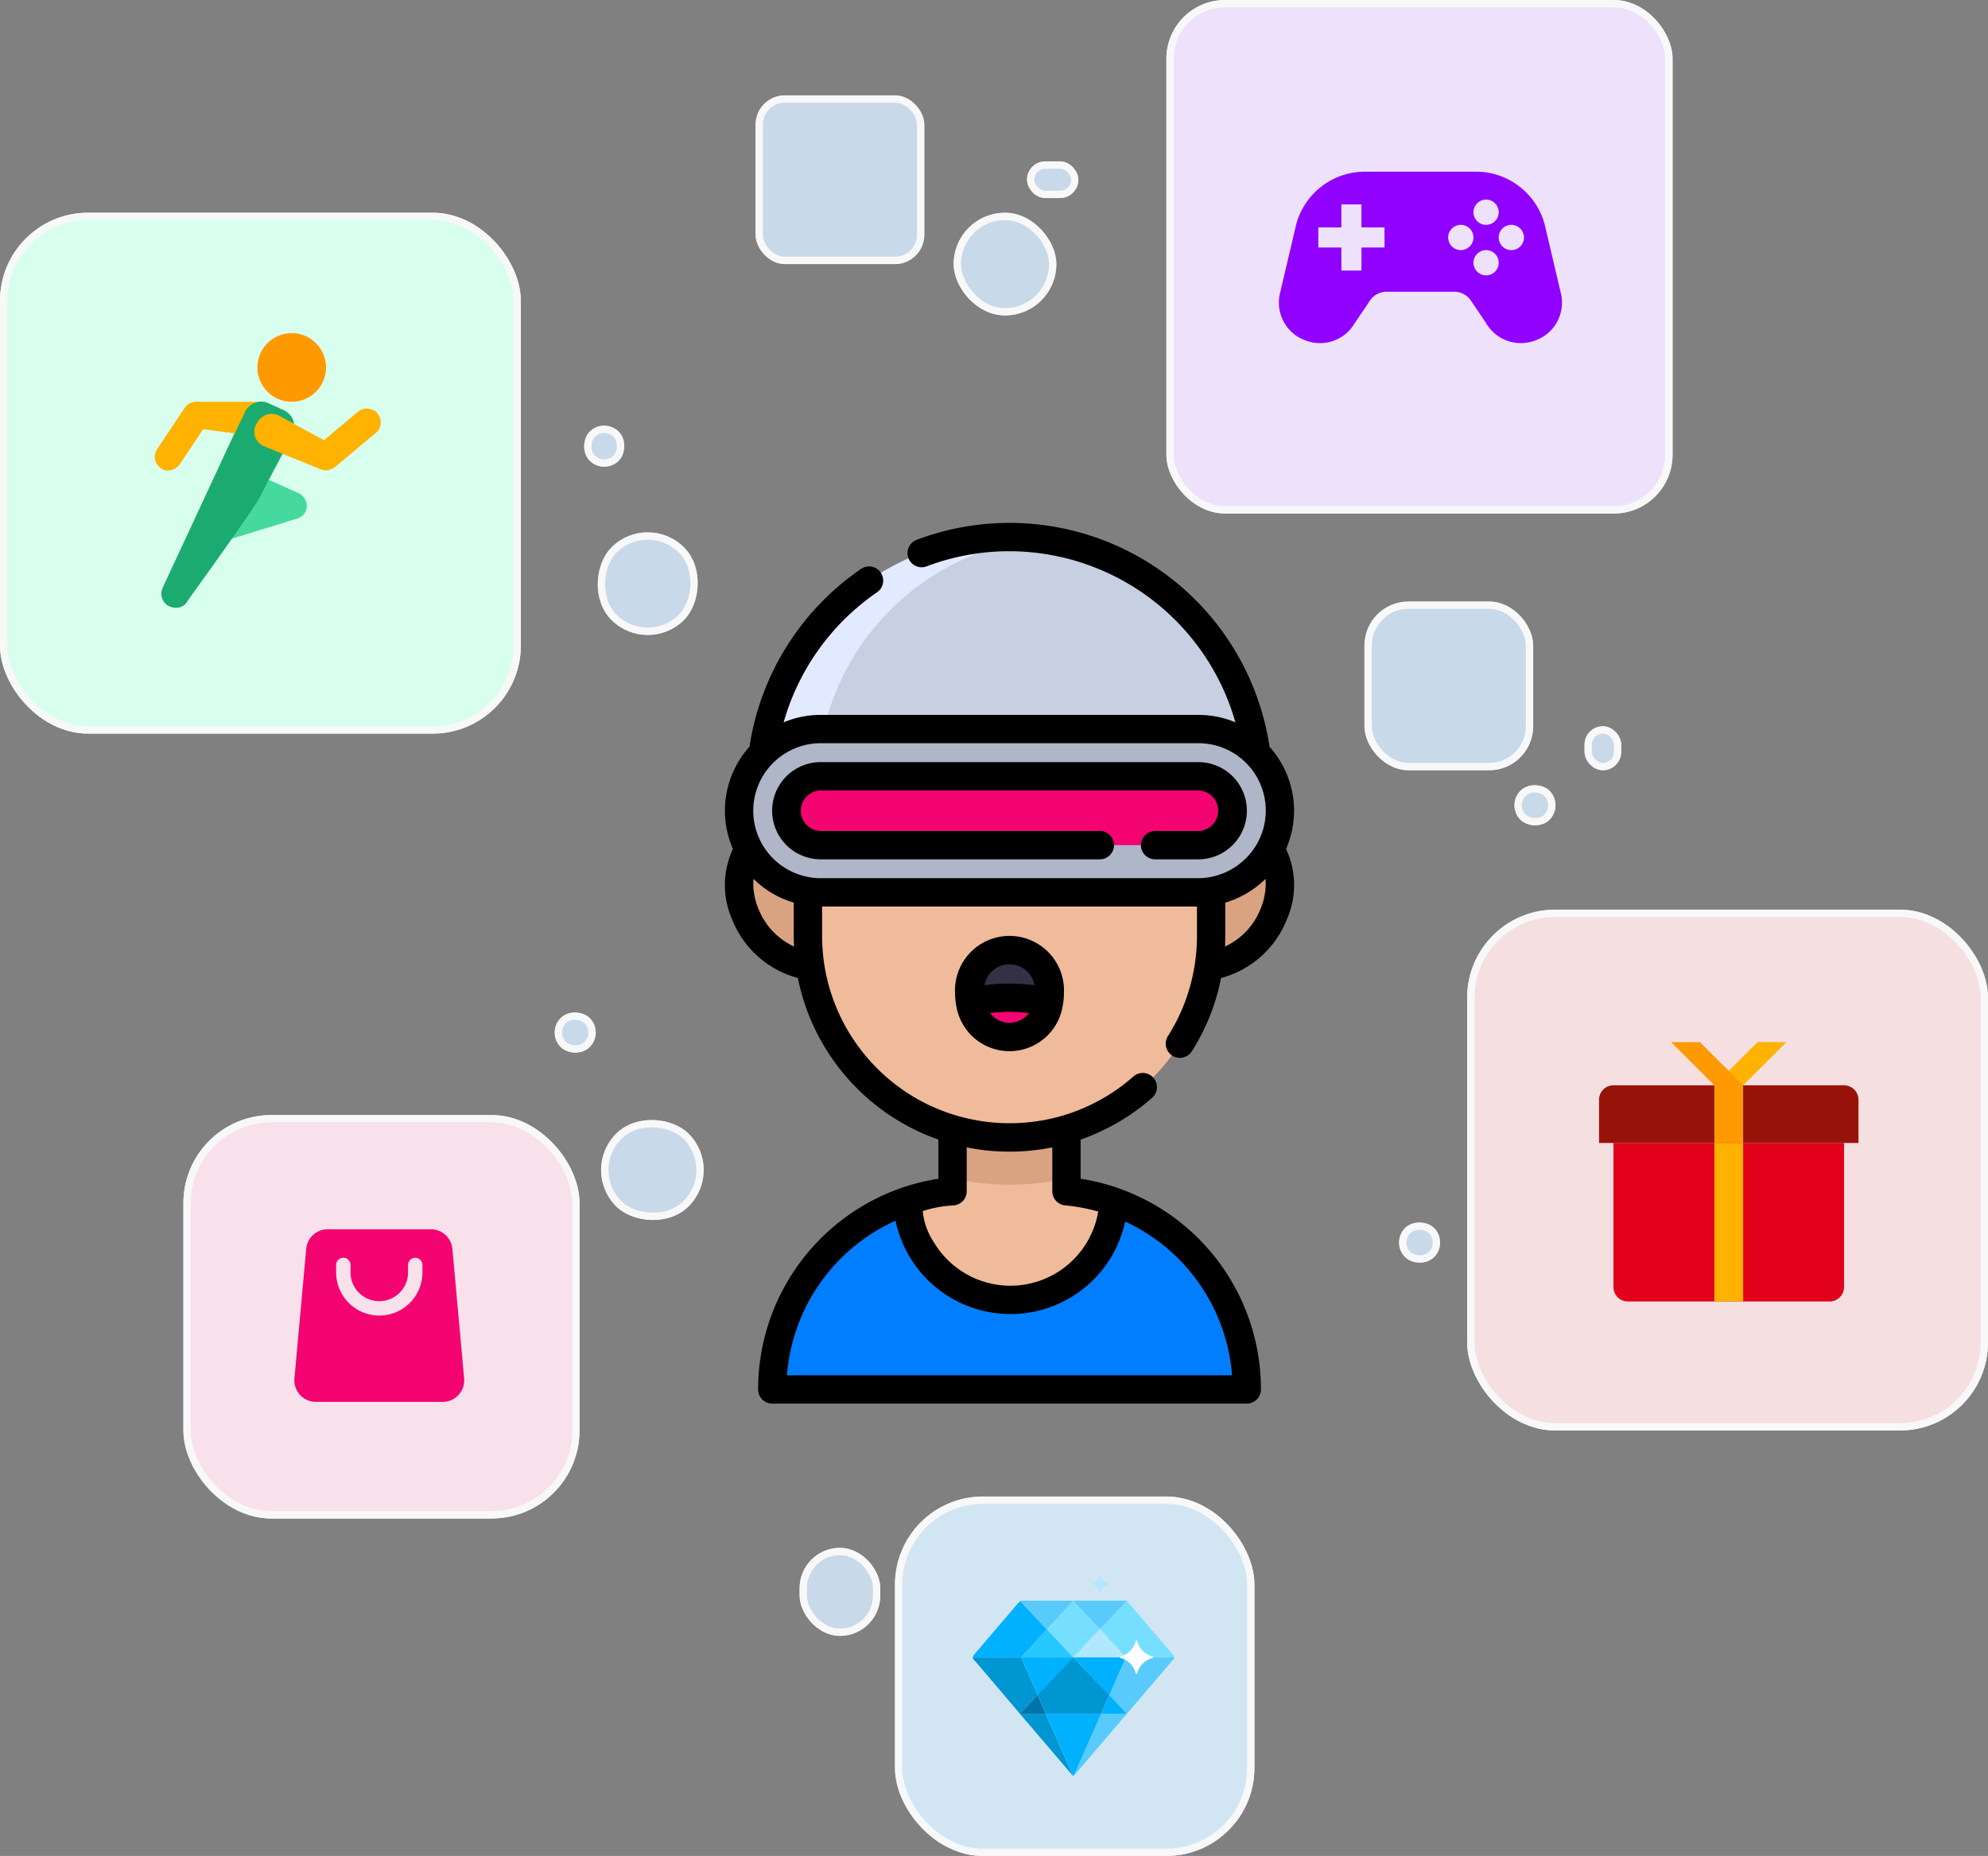 <svg xmlns="http://www.w3.org/2000/svg" width="271" height="253" viewBox="0 0 271 253">
  <rect x="0" y="0" width="271" height="253" fill="#808080" stroke="none"/>
  <g id="mobile-3" transform="translate(12216.902 1805.088)">
    <g id="Rectangle_744" data-name="Rectangle 744" transform="translate(-12113.902 -1792.089)" fill="#c8d9e9" stroke="#f8f8f9" stroke-width="1">
      <rect width="23" height="23" rx="4" stroke="none"/>
      <rect x="0.5" y="0.5" width="22" height="22" rx="3.5" fill="none"/>
    </g>
    <g id="Rectangle_756" data-name="Rectangle 756" transform="translate(-12030.902 -1723.089)" fill="#c8d9e9" stroke="#f8f8f9" stroke-width="1">
      <rect width="23" height="23" rx="6" stroke="none"/>
      <rect x="0.5" y="0.5" width="22" height="22" rx="5.5" fill="none"/>
    </g>
    <g id="Rectangle_758" data-name="Rectangle 758" transform="translate(-12107.902 -1594.089)" fill="#c8d9e9" stroke="#f8f8f9" stroke-width="1">
      <rect width="11" height="12" rx="5.5" stroke="none"/>
      <rect x="0.5" y="0.5" width="10" height="11" rx="5" fill="none"/>
    </g>
    <g id="Rectangle_745" data-name="Rectangle 745" transform="translate(-12076.902 -1783.089)" fill="#c8d9e9" stroke="#f8f8f9" stroke-width="1">
      <rect width="7" height="5" rx="2.5" stroke="none"/>
      <rect x="0.5" y="0.5" width="6" height="4" rx="2" fill="none"/>
    </g>
    <g id="Rectangle_757" data-name="Rectangle 757" transform="translate(-12000.902 -1706.089)" fill="#c8d9e9" stroke="#f8f8f9" stroke-width="1">
      <rect width="5" height="6" rx="2.5" stroke="none"/>
      <rect x="0.5" y="0.5" width="4" height="5" rx="2" fill="none"/>
    </g>
    <g id="Rectangle_751" data-name="Rectangle 751" transform="translate(-12142.446 -1664.333) rotate(-45)" fill="#c8d9e9" stroke="#f8f8f9" stroke-width="1">
      <rect width="5.594" height="5.594" rx="2.797" stroke="none"/>
      <rect x="0.5" y="0.5" width="4.594" height="4.594" rx="2.297" fill="none"/>
    </g>
    <g id="Rectangle_759" data-name="Rectangle 759" transform="translate(-12027.341 -1635.706) rotate(-45)" fill="#c8d9e9" stroke="#f8f8f9" stroke-width="1">
      <rect width="5.594" height="5.594" rx="2.797" stroke="none"/>
      <rect x="0.5" y="0.5" width="4.594" height="4.594" rx="2.297" fill="none"/>
    </g>
    <g id="Rectangle_760" data-name="Rectangle 760" transform="translate(-12011.613 -1695.318) rotate(-45)" fill="#c8d9e9" stroke="#f8f8f9" stroke-width="1">
      <rect width="5.594" height="5.594" rx="2.797" stroke="none"/>
      <rect x="0.5" y="0.5" width="4.594" height="4.594" rx="2.297" fill="none"/>
    </g>
    <g id="Rectangle_754" data-name="Rectangle 754" transform="translate(-12134.535 -1740.309) rotate(-135)" fill="#c8d9e9" stroke="#f8f8f9" stroke-width="1">
      <rect width="5.594" height="5.594" rx="2.797" stroke="none"/>
      <rect x="0.5" y="0.5" width="4.594" height="4.594" rx="2.297" fill="none"/>
    </g>
    <g id="Rectangle_746" data-name="Rectangle 746" transform="translate(-12086.902 -1776.089)" fill="#c8d9e9" stroke="#f8f8f9" stroke-width="1">
      <rect width="14" height="14" rx="7" stroke="none"/>
      <rect x="0.5" y="0.5" width="13" height="13" rx="6.5" fill="none"/>
    </g>
    <g id="Rectangle_752" data-name="Rectangle 752" transform="translate(-12137.858 -1645.595) rotate(-45)" fill="#c8d9e9" stroke="#f8f8f9" stroke-width="1">
      <rect width="13.984" height="13.984" rx="6.992" stroke="none"/>
      <rect x="0.5" y="0.5" width="12.984" height="12.984" rx="6.492" fill="none"/>
    </g>
    <g id="Rectangle_755" data-name="Rectangle 755" transform="translate(-12128.604 -1715.637) rotate(-135)" fill="#c8d9e9" stroke="#f8f8f9" stroke-width="1">
      <rect width="13.984" height="13.984" rx="6.992" stroke="none"/>
      <rect x="0.5" y="0.5" width="12.984" height="12.984" rx="6.492" fill="none"/>
    </g>
    <g id="Group_771" data-name="Group 771" transform="translate(-12058.088 -1804.666)">
      <g id="Rectangle_743" data-name="Rectangle 743" transform="translate(0.186 -0.422)" fill="#eee1fb" stroke="#f8f8f9" stroke-width="1">
        <rect width="69" height="70" rx="8" stroke="none"/>
        <rect x="0.5" y="0.5" width="68" height="69" rx="7.5" fill="none"/>
      </g>
      <g id="game-10-svgrepo-com" transform="translate(15.52 22.983)">
        <path id="Path_9035" data-name="Path 9035" d="M43.7,225l-2.243-9.539a9.7,9.7,0,0,0-9.368-7.188H16.953a9.7,9.7,0,0,0-9.368,7.188L5.342,225a5.476,5.476,0,0,0,3.665,6.332l.131.042a5.476,5.476,0,0,0,6.439-2.474l1.952-2.886a2.745,2.745,0,0,1,2.378-1.376h9.226a2.746,2.746,0,0,1,2.378,1.376l1.952,2.886a5.476,5.476,0,0,0,6.439,2.474l.131-.042A5.476,5.476,0,0,0,43.7,225ZM19.625,218.61H16.482v3.143H13.746V218.61H10.6v-2.735h3.142v-3.141h2.736v3.141h3.143Zm13.844-6.531a1.721,1.721,0,1,1-1.721,1.722A1.722,1.722,0,0,1,33.469,212.08Zm-3.443,6.887a1.722,1.722,0,1,1,1.721-1.723A1.722,1.722,0,0,1,30.027,218.966Zm3.443,3.442a1.721,1.721,0,1,1,1.723-1.721A1.721,1.721,0,0,1,33.469,222.408Zm3.443-3.442a1.722,1.722,0,1,1,1.722-1.723A1.722,1.722,0,0,1,36.913,218.966Z" transform="translate(-5.224 -208.276)" fill="#9101ff"/>
      </g>
    </g>
    <g id="augmented-reality-virtual-reality-svgrepo-com" transform="translate(-12118.082 -1733.812)">
      <g id="Group_768" data-name="Group 768" transform="translate(1.931 42.025)">
        <path id="Path_9054" data-name="Path 9054" d="M359.483,180.658c16.2-7.174,16.347,14.618,2.9,16.983Z" transform="translate(-298.353 -179.215)" fill="#d9a382"/>
        <path id="Path_9055" data-name="Path 9055" d="M111.394,180.658c-16.2-7.174-16.347,14.618-2.9,16.983Z" transform="translate(-98.798 -179.215)" fill="#d9a382"/>
      </g>
      <path id="Path_9056" data-name="Path 9056" d="M164.6,394.23h0l-14.051,13.406-14.053-13.5-.258.089a27.15,27.15,0,0,0-18.159,25.618h64.684A27.149,27.149,0,0,0,164.6,394.23Z" transform="translate(-111.626 -301.715)" fill="#017eff"/>
      <path id="Path_9057" data-name="Path 9057" d="M218.3,342.427V328.3H202.777v14.132a27.01,27.01,0,0,0-6.161,1.309,14.066,14.066,0,0,0,28.1.09A27.035,27.035,0,0,0,218.3,342.427Z" transform="translate(-171.747 -251.311)" fill="#f0bb9a"/>
      <path id="Path_9058" data-name="Path 9058" d="M222.889,340.633a34.014,34.014,0,0,0,15.528,0V328.3H222.889Z" transform="translate(-191.859 -251.312)" fill="#d9a382"/>
      <path id="Path_9059" data-name="Path 9059" d="M166.29,35.678h0a27.48,27.48,0,0,0-27.48,27.48V83.614a27.48,27.48,0,0,0,27.48,27.48h0a27.48,27.48,0,0,0,27.48-27.48V63.158A27.48,27.48,0,0,0,166.29,35.678Z" transform="translate(-127.496 -27.312)" fill="#f0bb9a"/>
      <path id="Path_9060" data-name="Path 9060" d="M238.086,248.336a5.719,5.719,0,0,0-5.487,5.926,6.428,6.428,0,0,0,.111,1.193l5.376,1.386,5.376-1.386a6.409,6.409,0,0,0,.111-1.193A5.72,5.72,0,0,0,238.086,248.336Z" transform="translate(-199.292 -190.102)" fill="#323145"/>
      <path id="Path_9061" data-name="Path 9061" d="M238.449,281.38a5.613,5.613,0,0,0,5.376-4.734,23.357,23.357,0,0,0-10.752,0A5.612,5.612,0,0,0,238.449,281.38Z" transform="translate(-199.655 -211.293)" fill="#f30470"/>
      <path id="Path_9062" data-name="Path 9062" d="M179.861,37.691a33.917,33.917,0,0,0-67.245,0Z" transform="translate(-107.445 -6.302)" fill="#c7cfe2"/>
      <path id="Path_9063" data-name="Path 9063" d="M150.1,8.453a33.927,33.927,0,0,0-37.484,29.238h7.723A33.985,33.985,0,0,1,150.1,8.453Z" transform="translate(-107.445 -6.303)" fill="#e1eaff"/>
      <path id="Path_9064" data-name="Path 9064" d="M112.616,133.853l33.75,7.131,33.5-7.131" transform="translate(-107.445 -102.465)" fill="#c7cfe2"/>
      <path id="Path_9065" data-name="Path 9065" d="M161.393,119.859H109.931A11.132,11.132,0,0,0,98.8,130.991h0a11.132,11.132,0,0,0,11.132,11.132h51.462a11.132,11.132,0,0,0,11.132-11.132h0A11.132,11.132,0,0,0,161.393,119.859Z" transform="translate(-96.868 -91.752)" fill="#afb6c7"/>
      <path id="Path_9066" data-name="Path 9066" d="M130.939,156.695a4.7,4.7,0,0,1,0-9.393H182.4a4.7,4.7,0,0,1,0,9.393Z" transform="translate(-117.876 -112.76)" fill="#f30470"/>
      <path id="Path_9067" data-name="Path 9067" d="M176.1,139.07H124.637a6.627,6.627,0,0,0,0,13.254h38a1.931,1.931,0,1,0,0-3.861h-38a2.766,2.766,0,0,1,0-5.531H176.1a2.766,2.766,0,0,1,0,5.531h-5.928a1.931,1.931,0,0,0,0,3.861H176.1a6.627,6.627,0,0,0,0-13.254Z" transform="translate(-111.574 -106.458)"/>
      <path id="Path_9068" data-name="Path 9068" d="M164.806,30.52a35.846,35.846,0,0,0-48.126-28.2,1.931,1.931,0,0,0,1.369,3.611,31.766,31.766,0,0,1,11.308-2.066A32.092,32.092,0,0,1,160.152,27.19a13,13,0,0,0-4.364-.995c-.01,0-.475-.019-.7-.019H103.627a13.1,13.1,0,0,0-5.06,1.012A32.135,32.135,0,0,1,111.283,9.475a1.931,1.931,0,1,0-2.188-3.182A35.935,35.935,0,0,0,93.911,30.518a13.032,13.032,0,0,0-2.259,13.932,11.62,11.62,0,0,0-.1,9.623,13.349,13.349,0,0,0,8.955,7.97A29.515,29.515,0,0,0,119.664,84.07v5.341a28.786,28.786,0,0,0-4.856,1.187l-.008,0-.263.091a29.108,29.108,0,0,0-19.451,27.44,1.931,1.931,0,0,0,1.931,1.931H161.7a1.931,1.931,0,0,0,1.931-1.931,29.029,29.029,0,0,0-24.577-28.721V84.07a29.373,29.373,0,0,0,9.745-5.7,1.931,1.931,0,0,0-2.553-2.9,25.508,25.508,0,0,1-10.023,5.44l-.036.01a25.626,25.626,0,0,1-19.873-2.661,25.812,25.812,0,0,1-9.082-9.2,25.449,25.449,0,0,1-3.155-9.077,25.714,25.714,0,0,1-.266-3.681v-4h51.1v4a25.873,25.873,0,0,1-.269,3.707A25.414,25.414,0,0,1,150.93,70a1.931,1.931,0,0,0,3.257,2.073A29.264,29.264,0,0,0,158.2,62.045a13.35,13.35,0,0,0,8.958-7.971,11.617,11.617,0,0,0-.1-9.623,13.027,13.027,0,0,0-2.259-13.93ZM141.7,102.2a15.991,15.991,0,0,0,3.425-6.961A25.256,25.256,0,0,1,159.695,116.2H99.021a25.255,25.255,0,0,1,14.8-21.071A16.011,16.011,0,0,0,141.7,102.2ZM123.525,91.116V85.133a29.591,29.591,0,0,0,11.666,0v5.983a1.93,1.93,0,0,0,1.75,1.922,25.263,25.263,0,0,1,4.51.841c-.01.061-.02.123-.031.184a12.146,12.146,0,0,1-22.361,4.024,9.323,9.323,0,0,1-1.534-4.271,16.348,16.348,0,0,1,4.249-.777A1.93,1.93,0,0,0,123.525,91.116Zm-28.393-38.5a9.073,9.073,0,0,1-.681-4.09c.042.041.086.079.128.119a13.4,13.4,0,0,0,1.111.957,13.034,13.034,0,0,0,4.245,2.163l.011,0V56.3c0,.484.012.97.036,1.453A9.559,9.559,0,0,1,95.132,52.618Zm68.451,0a9.561,9.561,0,0,1-4.85,5.138,3.062,3.062,0,0,0,.021-.572c.009-.294.015-.588.015-.882V51.77l.01,0a13.257,13.257,0,0,0,5.358-3.12c.042-.04.086-.077.127-.118A9.082,9.082,0,0,1,163.583,52.618Zm-.856-8.274a9.3,9.3,0,0,1-6.974,4.07q-.331.025-.664.025H103.627a9.217,9.217,0,0,1-9.2-8.932q0-.135,0-.269a9.212,9.212,0,0,1,8.671-9.185c.02,0,.373-.016.53-.016H155.09c.158,0,.511.015.532.016a9.18,9.18,0,0,1,7.106,14.291Z" transform="translate(-90.564)"/>
      <path id="Path_9069" data-name="Path 9069" d="M224.365,247.961a8.367,8.367,0,0,0,.145,1.551v.005a7.347,7.347,0,0,0,14.544,0h0a8.378,8.378,0,0,0,.145-1.551,7.43,7.43,0,1,0-14.835,0Zm7.418,4a3.412,3.412,0,0,1-2.653-1.34l.062-.008c.245-.03.491-.055.737-.074.176-.014.352-.027.528-.038a22.94,22.94,0,0,1,2.651,0c.189.011.378.025.567.041.232.019.466.042.7.071l.063.008A3.411,3.411,0,0,1,231.783,251.956Zm3.408-5.137-.17-.02a25.22,25.22,0,0,0-3.239-.2,25.59,25.59,0,0,0-3.237.2c-.057.007-.115.012-.171.02a3.463,3.463,0,0,1,6.817,0Z" transform="translate(-192.989 -183.8)"/>
    </g>
    <g id="Group_770" data-name="Group 770" transform="translate(-12016.794 -1680.785)">
      <g id="Rectangle_749" data-name="Rectangle 749" transform="translate(-0.108 -0.304)" fill="#f5dfe1" stroke="#f8f8f9" stroke-width="1">
        <rect width="71" height="71" rx="12" stroke="none"/>
        <rect x="0.5" y="0.5" width="70" height="70" rx="11.5" fill="none"/>
      </g>
      <g id="gift-svgrepo-com_2_" data-name="gift-svgrepo-com (2)" transform="translate(17.869 17.75)">
        <path id="Path_9074" data-name="Path 9074" d="M31.134,27.276H3.631a1.97,1.97,0,0,1-1.964-1.965V5.667H33.1V25.312a1.97,1.97,0,0,1-1.964,1.965Z" transform="translate(0.298 8.085)" fill="#e2001a"/>
        <path id="Path_9075" data-name="Path 9075" d="M36.361,10.858H1V4.964A1.97,1.97,0,0,1,2.964,3H34.4a1.97,1.97,0,0,1,1.965,1.964v5.893Z" transform="translate(-1 2.893)" fill="#97130a"/>
        <path id="Path_9076" data-name="Path 9076" d="M6.333,14.751h3.929V36.361H6.333ZM12.227,1,6.333,6.893h3.929L16.156,1Z" transform="translate(9.383 -1)" fill="#ffb300"/>
        <path id="Path_9077" data-name="Path 9077" d="M10.227,14.751h3.929V6.893L8.262,1H4.333l5.893,5.893Z" transform="translate(5.489 -1)" fill="#f90"/>
      </g>
    </g>
    <g id="Group_773" data-name="Group 773" transform="translate(-12094.988 -1600.833)">
      <g id="Rectangle_748" data-name="Rectangle 748" transform="translate(0.086 -0.255)" fill="#d1e6f2" stroke="#f8f8f9" stroke-width="1">
        <rect width="49" height="49" rx="12" stroke="none"/>
        <rect x="0.5" y="0.5" width="48" height="48" rx="11.5" fill="none"/>
      </g>
      <g id="gem-svgrepo-com" transform="translate(10.693 10.476)">
        <path id="Path_9078" data-name="Path 9078" d="M10.046,37.389l3.672,8.339a.037.037,0,0,1-.038.038L6.527,37.389h3.519ZM6.68,29.7H.1c0,.268.421.612.421.612l6.006,7.077,2.41-2.563L6.68,29.7Z" transform="translate(-0.1 -18.501)" fill="#0096d1"/>
        <path id="Path_9079" data-name="Path 9079" d="M43.714,17.533a.485.485,0,0,1-.689,0,.57.57,0,0,1-.153-.344H37.249L33.73,13.364,37.4,9.5l6.235,7.307a.037.037,0,0,0,.038.038h.038A.483.483,0,0,1,43.714,17.533ZM30.1,17.227l3.6-3.825L30.1,9.5l-3.6,3.9Z" transform="translate(-16.401 -6.028)" fill="#76dfff"/>
        <path id="Path_9080" data-name="Path 9080" d="M36.213,45.767c-.038.038-.077,0-.038-.038l3.672-8.339h3.519Zm4.744-10.941,2.41,2.563,6.274-7.345a.98.98,0,0,0,.153-.344h-6.58Z" transform="translate(-22.365 -18.501)" fill="#59cafc"/>
        <path id="Path_9081" data-name="Path 9081" d="M20.819,19.7,17.3,23.525h7.115Z" transform="translate(-10.72 -12.326)" fill="#27c7ff"/>
        <path id="Path_9082" data-name="Path 9082" d="M39.534,19.7,35.9,23.525h7.154Z" transform="translate(-22.205 -12.326)" fill="#b0e9ff"/>
        <path id="Path_9083" data-name="Path 9083" d="M10.2,13.464,6.68,17.289H.1a.792.792,0,0,1,.191-.383L6.335,9.83c.038-.038.077-.077.115-.077A.373.373,0,0,1,6.795,9.6a.465.465,0,0,1,.459.459.544.544,0,0,1-.077.23L10.2,13.464Zm3.6,3.825,4.9,5.164,2.257-5.164Zm-7.115,0,2.257,5.164,4.9-5.164H6.68Zm3.366,7.689,3.711,8.416a.072.072,0,0,0,.115,0l3.711-8.416H10.046Zm8.645-2.563-1.109,2.563H21.1Z" transform="translate(-0.1 -6.09)" fill="#00b1ff"/>
        <path id="Path_9084" data-name="Path 9084" d="M27.885,13.4,24.251,9.5h7.307ZM24.251,9.5H17.4c-.153,0-.459,0-.344.115l3.6,3.787Z" transform="translate(-10.556 -6.028)" fill="#59cafc"/>
        <path id="Path_9085" data-name="Path 9085" d="M19.31,43.1,16.9,45.663h3.519Z" transform="translate(-10.473 -26.775)" fill="#0074a8"/>
        <path id="Path_9086" data-name="Path 9086" d="M23.2,34.826l1.109,2.563h7.536l1.109-2.563-4.9-5.126Z" transform="translate(-14.363 -18.501)" fill="#0096d1"/>
        <path id="Path_9087" data-name="Path 9087" d="M52.561,26.056a2.93,2.93,0,0,1,2.1,2.1c.038.115.153.115.191,0a2.93,2.93,0,0,1,2.1-2.1c.115-.038.115-.153,0-.191a2.93,2.93,0,0,1-2.1-2.1c-.038-.115-.153-.115-.191,0a2.93,2.93,0,0,1-2.1,2.1c-.115.038-.115.153,0,.191Z" transform="translate(-32.439 -14.781)" fill="#fff"/>
        <path id="Path_9088" data-name="Path 9088" d="M42.554,1.64a1.618,1.618,0,0,1,1.109,1.109c0,.038.077.038.077,0A1.618,1.618,0,0,1,44.849,1.64c.038,0,.038-.077,0-.077A1.618,1.618,0,0,1,43.74.454c0-.038-.077-.038-.077,0a1.618,1.618,0,0,1-1.109,1.109C42.515,1.563,42.515,1.64,42.554,1.64Z" transform="translate(-26.296 -0.425)" fill="#b0e9ff"/>
      </g>
    </g>
    <g id="Group_774" data-name="Group 774" transform="translate(-12206.177 -1765.401)">
      <g id="Rectangle_747" data-name="Rectangle 747" transform="translate(-10.726 -10.687)" fill="#d8ffee" stroke="#f8f8f9" stroke-width="1">
        <rect width="71" height="71" rx="12" stroke="none"/>
        <rect x="0.5" y="0.5" width="70" height="70" rx="11.5" fill="none"/>
      </g>
      <g id="sports-mode-svgrepo-com" transform="translate(10.377 5.723)">
        <circle id="Ellipse_84" data-name="Ellipse 84" cx="4.681" cy="4.681" r="4.681" transform="translate(13.983 0)" fill="#f90"/>
        <path id="Path_9093" data-name="Path 9093" d="M28.041,27.032l-8.612-3.838c-.936-.468-1.4.936-1.872,1.872s-3.838,6.74-3.557,7.77a1.879,1.879,0,0,0,1.779,1.311,1.187,1.187,0,0,0,.562-.094L27.854,30.5a1.8,1.8,0,0,0,1.311-1.685A1.985,1.985,0,0,0,28.041,27.032Z" transform="translate(-8.441 -5.22)" fill="#46d99d"/>
        <path id="Path_9094" data-name="Path 9094" d="M25.663,15.121,23.6,14.185A2.5,2.5,0,0,0,20.327,15.4L9.187,39.367a1.914,1.914,0,0,0,.936,2.528,2.733,2.733,0,0,0,.843.187,1.768,1.768,0,0,0,1.685-1.03S21.638,28.6,22.387,27.1,26.974,18.4,26.974,18.4A2.546,2.546,0,0,0,25.663,15.121Z" transform="translate(-8.123 -4.637)" fill="#1bab70"/>
        <path id="Path_9095" data-name="Path 9095" d="M39.356,15.654a1.911,1.911,0,0,0-2.621-.281L32.054,19.3l-5.991-3.276a2.223,2.223,0,0,0-3.089.843,2.156,2.156,0,0,0,.749,3.183l7.77,3.183a2.733,2.733,0,0,0,.843.187,1.972,1.972,0,0,0,1.217-.468l5.617-4.681A1.892,1.892,0,0,0,39.356,15.654Z" transform="translate(-8.99 -4.701)" fill="#ffb300"/>
        <path id="Path_9096" data-name="Path 9096" d="M11.468,22.519l3.183-4.774,4.306.562,1.4-2.9A2.372,2.372,0,0,1,22.327,14H13.714a1.839,1.839,0,0,0-1.591.843L8.378,20.459A1.858,1.858,0,0,0,8.94,23.08a1.4,1.4,0,0,0,.936.281A1.957,1.957,0,0,0,11.468,22.519Z" transform="translate(-8.063 -4.639)" fill="#ffb300"/>
      </g>
    </g>
    <g id="Group_772" data-name="Group 772" transform="translate(-12192.364 -1652.855)">
      <g id="Rectangle_750" data-name="Rectangle 750" transform="translate(0.462 -0.234)" fill="#f8e1eb" stroke="#f8f8f9" stroke-width="1">
        <rect width="54" height="55" rx="12" stroke="none"/>
        <rect x="0.5" y="0.5" width="53" height="54" rx="11.5" fill="none"/>
      </g>
      <path id="shopping-bag-2-solid-svgrepo-com" d="M4.759,5.675A2.942,2.942,0,0,1,7.689,3H21.757a2.942,2.942,0,0,1,2.93,2.675l1.6,17.65a2.942,2.942,0,0,1-2.929,3.208H6.084a2.942,2.942,0,0,1-2.93-3.208Zm9.963,9.091A5.883,5.883,0,0,1,8.839,8.883V7.9a.981.981,0,1,1,1.961,0v.981a3.922,3.922,0,1,0,7.844,0V7.9a.981.981,0,1,1,1.961,0v.981A5.883,5.883,0,0,1,14.722,14.767Z" transform="translate(12.444 12.336)" fill="#f30470" fill-rule="evenodd"/>
    </g>
  </g>
</svg>
